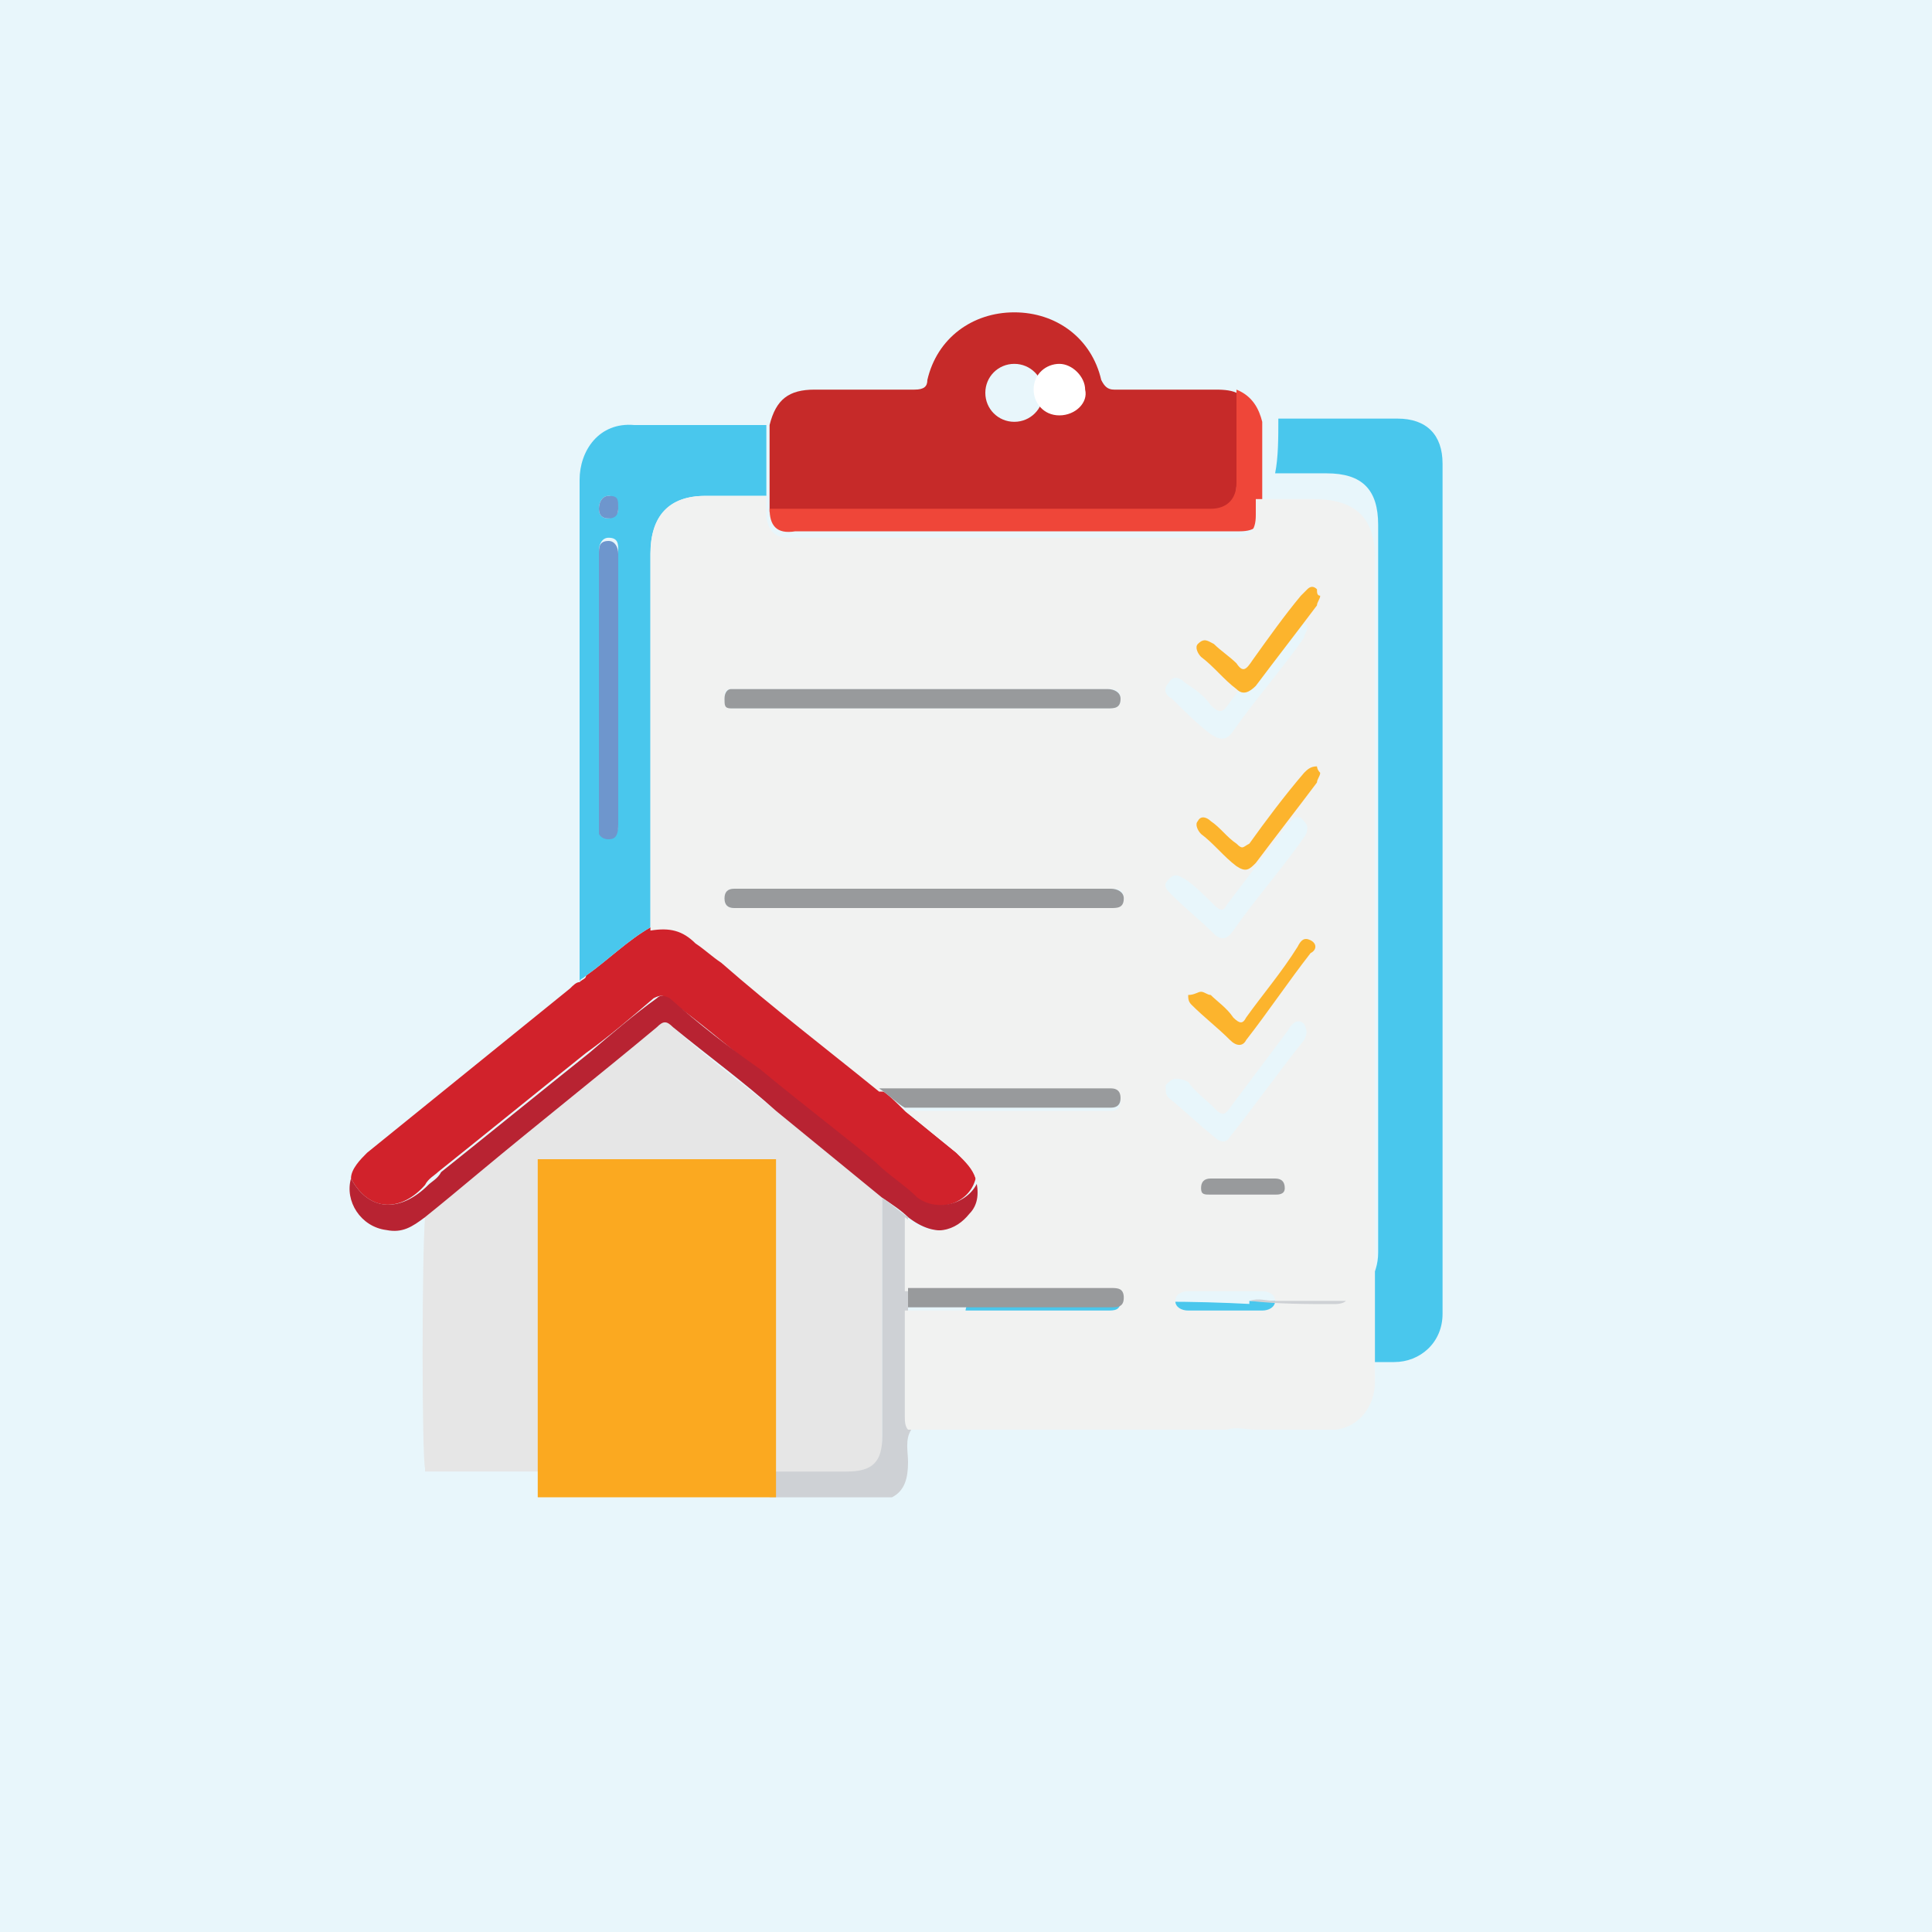 <?xml version="1.0" encoding="utf-8"?>
<!-- Generator: Adobe Illustrator 25.4.1, SVG Export Plug-In . SVG Version: 6.00 Build 0)  -->
<svg version="1.1" id="Layer_1" xmlns="http://www.w3.org/2000/svg" xmlns:xlink="http://www.w3.org/1999/xlink" x="0px" y="0px"
	 width="60px" height="60px" viewBox="0 0 60 60" style="enable-background:new 0 0 60 60;" xml:space="preserve">
<style type="text/css">
	.st0{fill:#E8F6FB;}
	.st1{fill:#49C7ED;}
	.st2{fill:#C9C3C0;}
	.st3{fill:#FAFBFC;}
	.st4{fill:#FCB42D;}
	.st5{fill:#EF4639;}
	.st6{fill:#D0D8DC;}
	.st7{fill:#F8FAF9;}
	.st8{fill:#C62A29;}
	.st9{fill:#E6E6E6;}
	.st10{fill:#D1222B;}
	.st11{fill:#B82332;}
	.st12{fill:#CED1D5;}
	.st13{fill:#F1F2F1;}
	.st14{fill:#FFFFFF;}
	.st15{fill:#989A9C;}
	.st16{fill:#6E96CD;}
	.st17{fill:#D3BD95;}
	.st18{fill:#BAA37A;}
	.st19{fill:#A3937A;}
	.st20{fill:#E2B491;}
	.st21{fill:#917F63;}
	.st22{fill:#F3CC7E;}
	.st23{fill:#68A6D9;}
	.st24{fill:#E87188;}
	.st25{fill:#C56B7F;}
	.st26{fill:#E87289;}
	.st27{fill:#EECC80;}
	.st28{fill:#F3F7FC;}
	.st29{fill:#C9EAFA;}
	.st30{fill:#EBF6FC;}
	.st31{fill:#A0DCF3;}
	.st32{fill:#C9EBFA;}
	.st33{fill:#7DA2B1;}
	.st34{fill:#7FA4B3;}
	.st35{fill:#8AB2DF;}
	.st36{fill:#5B86C5;}
	.st37{fill:#FBA920;}
</style>
<rect class="st0" width="60" height="60"/>
<path class="st9" d="M13.2,37.8c0.6-0.5,1.2-1,1.7-1.4c1.8-1.5,3.7-3,5.5-4.5c0.2-0.2,0.3-0.2,0.5,0c1,0.9,2.1,1.7,3.2,2.6
	c1.1,0.9,2.2,1.8,3.3,2.7c0,0.4,0,0.8,0,1.2c0,2.1,0,4.2,0,6.3c0,0.8-0.3,1.1-1.1,1.1c-0.8,0-1.6,0-2.4,0c0-0.1,0-0.3,0-0.4
	c0-2.8,0-5.5,0-8.3c0-1,0-1-1.1-1c-0.2,0-0.3,0-0.5,0c-1.4,0-2.9,0-4.3,0c-0.4,0-0.5,0.1-0.5,0.5c0,0.6,0,1.2,0,1.7
	c0,2.5,0,4.9,0,7.4c-1.4,0-2.9,0-4.3,0c0,0,0-0.1,0-0.1C13.1,45.2,13.1,39,13.2,37.8z"/>
<path class="st1" d="M39.7,13c1.2,0,2.5,0,3.7,0c0.9,0,1.4,0.5,1.4,1.4c0,8.8,0,17.6,0,26.4c0,0.9-0.7,1.5-1.5,1.5c-1.5,0-3,0-4.5,0
	c0-0.6,0-1.2,0-1.9c0.8,0,1.7,0,2.5,0c0.1,0,0.3,0,0.4-0.1c0.7-0.1,1.1-0.7,1.1-1.4c0-0.7,0-1.4,0-2.2c0-6.8,0-13.6,0-20.4
	c0-1.1-0.5-1.6-1.6-1.6c-0.5,0-1.1,0-1.6,0C39.7,14.2,39.7,13.6,39.7,13z"/>
<path class="st8" d="M23.9,13.2c0.2-0.8,0.6-1.1,1.4-1.1c1,0,2.1,0,3.1,0c0.3,0,0.4-0.1,0.4-0.3c0.3-1.3,1.4-2.1,2.7-2.1
	c1.3,0,2.4,0.8,2.7,2.1c0.1,0.2,0.2,0.3,0.4,0.3c1,0,2,0,3.1,0c0.2,0,0.5,0,0.7,0.1c0,1,0,1.9,0,2.9c0,0.5-0.3,0.8-0.8,0.8
	c-4.6,0-9.1,0-13.7,0c0-0.2,0-0.3,0-0.5C23.9,14.6,23.9,13.9,23.9,13.2z M31.5,13.1c0.5,0,0.9-0.4,0.9-0.9c0-0.5-0.4-0.9-0.9-0.9
	c-0.5,0-0.9,0.4-0.9,0.9C30.6,12.7,31,13.1,31.5,13.1z"/>
<path class="st10" d="M10.9,36.6c0-0.3,0.3-0.6,0.5-0.8c2.1-1.7,4.2-3.4,6.3-5.1c0.1-0.1,0.2-0.2,0.3-0.2c0.1-0.1,0.2-0.1,0.2-0.2
	c0.7-0.5,1.3-1.1,2-1.5c0.5-0.1,1,0,1.4,0.4c0.2,0.2,0.5,0.4,0.8,0.6c1.6,1.3,3.3,2.6,4.9,4c0.3,0.2,0.5,0.4,0.8,0.7
	c0.5,0.4,1.1,0.9,1.6,1.3c0.2,0.2,0.5,0.4,0.6,0.8c-0.2,0.8-1.2,1.1-1.9,0.6c-0.5-0.3-0.9-0.7-1.3-1.1c-1.2-1-2.4-1.9-3.6-2.9
	c-0.9-0.7-1.8-1.5-2.8-2.2c-0.1-0.1-0.2-0.1-0.4,0c-0.7,0.6-1.4,1.2-2.1,1.7c-1.5,1.2-3.1,2.5-4.6,3.7c-0.1,0.1-0.3,0.2-0.4,0.4
	C12.5,37.6,11.5,37.7,10.9,36.6z"/>
<path class="st1" d="M20.2,28.8c-0.7,0.4-1.3,1-2,1.5c-0.1,0.1-0.2,0.1-0.2,0.2c0-5.2,0-10.4,0-15.6c0-0.9,0.6-1.8,1.7-1.7
	c1.4,0,2.8,0,4.1,0c0,0.7,0,1.4,0,2.2c-0.6,0-1.3,0-1.9,0c-1.1,0-1.7,0.6-1.7,1.8c0,3.8,0,7.6,0,11.3C20.2,28.6,20.2,28.7,20.2,28.8
	z M19.2,21.4c0-1.4,0-2.9,0-4.3c0-0.2,0-0.4-0.3-0.4c-0.2,0-0.3,0.2-0.3,0.4c0,0.1,0,0.1,0,0.2c0,2.7,0,5.5,0,8.2c0,0.1,0,0.2,0,0.3
	c0,0.2,0.3,0.3,0.5,0.1c0.1-0.1,0.1-0.2,0.1-0.4C19.2,24.2,19.2,22.8,19.2,21.4z M19.2,15.8c0-0.2-0.1-0.4-0.3-0.4
	c-0.2,0-0.3,0.2-0.3,0.4c0,0.2,0.1,0.3,0.3,0.3C19.2,16,19.2,15.9,19.2,15.8z"/>
<path class="st11" d="M10.9,36.6c0.6,1.1,1.6,1,2.4,0.2c0.1-0.1,0.3-0.2,0.4-0.4c1.5-1.2,3.1-2.5,4.6-3.7c0.7-0.6,1.4-1.2,2.1-1.7
	c0.1-0.1,0.2-0.1,0.4,0c0.9,0.8,1.8,1.5,2.8,2.2c1.2,1,2.4,1.9,3.6,2.9c0.4,0.4,0.9,0.7,1.3,1.1c0.7,0.5,1.7,0.1,1.9-0.6
	c0.2,0.4,0.1,0.8-0.2,1.1c-0.4,0.5-1.1,0.8-2,0.1c-0.2-0.2-0.5-0.4-0.8-0.6c-1.1-0.9-2.2-1.8-3.3-2.7c-1-0.9-2.1-1.7-3.2-2.6
	c-0.2-0.2-0.3-0.2-0.5,0c-1.8,1.5-3.7,3-5.5,4.5c-0.6,0.5-1.2,1-1.7,1.4c-0.4,0.3-0.7,0.5-1.2,0.4C11.2,38.1,10.7,37.3,10.9,36.6z"
	/>
<path class="st1" d="M38.9,40.5c0,0.6,0,1.2,0,1.9c-2,0-3.9,0-5.9,0c0-0.6,0-1.3,0-1.9c0.2,0,0.3,0,0.5,0
	C35.2,40.4,37,40.4,38.9,40.5C38.8,40.4,38.8,40.5,38.9,40.5z"/>
<path class="st5" d="M23.9,15.8c4.6,0,9.1,0,13.7,0c0.5,0,0.8-0.3,0.8-0.8c0-1,0-1.9,0-2.9c0.5,0.2,0.7,0.6,0.8,1c0,0.7,0,1.4,0,2.2
	c0,0.2,0,0.3,0,0.5c0,0.5-0.2,0.7-0.7,0.7c-4.6,0-9.2,0-13.8,0C24.1,16.6,23.9,16.3,23.9,15.8z"/>
<path class="st12" d="M27.4,37.2c0.3,0.2,0.5,0.4,0.8,0.6c0,0.8,0,1.5,0,2.3c0,0.2,0,0.4,0,0.6c0,1.1,0,2.2,0,3.3
	c0,0.1,0,0.3,0.1,0.4c-0.2,0.3-0.1,0.7-0.1,1c0,0.5-0.1,0.9-0.5,1.1c-1.3,0-2.5,0-3.8,0c0-0.3,0-0.5,0-0.8c0.8,0,1.6,0,2.4,0
	c0.8,0,1.1-0.3,1.1-1.1c0-2.1,0-4.2,0-6.3C27.4,38,27.4,37.6,27.4,37.2z"/>
<path class="st1" d="M29.5,42.3c0.4-0.2,0.5-0.6,0.5-1c0-0.3-0.1-0.6,0.1-0.9c1,0,1.9,0,2.9,0c0,0.6,0,1.3,0,1.9
	C31.8,42.3,30.7,42.3,29.5,42.3z"/>
<path class="st12" d="M20.6,41.7c0,0.2,0,0.4,0,0.7c-1.1,0-2.2,0-3.3,0c-0.2-0.2-0.5-0.3-0.5-0.7C18.1,41.7,19.3,41.7,20.6,41.7z"/>
<path class="st13" d="M31.5,44.4c-1.1,0-2.2,0-3.3,0c-0.1-0.1-0.1-0.3-0.1-0.4c0-1.1,0-2.2,0-3.3c2.1,0,4.2,0,6.3,0
	c0.2,0,0.4,0,0.4-0.3c0-0.3-0.2-0.3-0.4-0.3c-2.1,0-4.2,0-6.3,0c0-0.8,0-1.5,0-2.3c0.9,0.7,1.6,0.4,2-0.1c0.3-0.3,0.3-0.7,0.2-1.1
	c-0.1-0.3-0.3-0.5-0.6-0.8c-0.5-0.4-1.1-0.9-1.6-1.3c2,0,4,0,6,0c0.1,0,0.3,0,0.4,0c0.2,0,0.3-0.1,0.3-0.3c0-0.2-0.2-0.3-0.3-0.3
	c-0.1,0-0.1,0-0.2,0c-2.3,0-4.7,0-7,0c-1.6-1.3-3.3-2.6-4.9-4c-0.3-0.2-0.5-0.4-0.8-0.6c-0.4-0.4-0.8-0.5-1.4-0.4c0-0.1,0-0.3,0-0.4
	c0-3.8,0-7.6,0-11.3c0-1.2,0.6-1.8,1.7-1.8c0.6,0,1.3,0,1.9,0c0,0.2,0,0.3,0,0.5c0,0.5,0.2,0.8,0.7,0.8c4.6,0,9.2,0,13.8,0
	c0.5,0,0.7-0.2,0.7-0.7c0-0.2,0-0.3,0-0.5c0.6,0,1.2,0,1.8,0c1.3,0,1.9,0.6,1.9,1.8c0,7.7,0,15.4,0,23.1c0,0.8,0,1.6,0,2.5
	c0,0.8-0.5,1.4-1.2,1.5c-0.8,0-1.7,0-2.5,0c-0.3,0-0.6-0.1-0.9,0c-2,0-4.1,0-6.1,0C31.9,44.4,31.7,44.4,31.5,44.4z M28.7,28.2
	c1.8,0,3.7,0,5.5,0c0.1,0,0.2,0,0.3,0c0.2,0,0.4-0.1,0.4-0.3c0-0.3-0.2-0.3-0.4-0.3c-0.1,0-0.1,0-0.2,0c-3.7,0-7.5,0-11.2,0
	c-0.1,0-0.2,0-0.3,0c-0.2,0-0.3,0.1-0.3,0.3c0,0.2,0.1,0.3,0.3,0.3c0.1,0,0.2,0,0.3,0C24.9,28.2,26.8,28.2,28.7,28.2z M28.6,22
	c0.8,0,1.5,0,2.3,0c1.2,0,2.3,0,3.5,0c0.2,0,0.4,0,0.4-0.3c0-0.3-0.2-0.3-0.4-0.3c-0.1,0-0.1,0-0.2,0c-3.7,0-7.4,0-11.1,0
	c-0.1,0-0.3,0-0.4,0c-0.2,0-0.2,0.1-0.2,0.3c0,0.2,0.1,0.3,0.2,0.3c0.1,0,0.2,0,0.3,0C24.9,22,26.8,22,28.6,22z M36.5,33.5
	c-0.1,0-0.2,0.1-0.3,0.2c0,0.2,0,0.3,0.1,0.4c0.5,0.4,0.9,0.8,1.4,1.2c0.2,0.2,0.4,0.2,0.5,0c0.8-1,1.5-2,2.3-3
	c0.1-0.2,0.1-0.3,0-0.5c-0.2-0.2-0.4,0-0.5,0.2c-0.6,0.8-1.2,1.6-1.8,2.4c-0.2,0.3-0.3,0.2-0.5,0c-0.3-0.3-0.6-0.5-0.8-0.8
	C36.7,33.5,36.6,33.5,36.5,33.5z M40.6,19.5c0-0.1-0.1-0.2-0.1-0.2c-0.1-0.1-0.2-0.1-0.3,0c-0.1,0.1-0.1,0.1-0.2,0.2
	c-0.6,0.8-1.2,1.5-1.8,2.3c-0.2,0.3-0.3,0.4-0.6,0.1c-0.2-0.3-0.5-0.5-0.8-0.7c-0.2-0.2-0.4-0.2-0.5,0c-0.2,0.2-0.1,0.4,0.1,0.5
	c0.4,0.4,0.8,0.8,1.2,1.1c0.3,0.2,0.5,0.2,0.7-0.1c0.7-1,1.5-1.9,2.2-2.9C40.5,19.7,40.6,19.6,40.6,19.5z M40.6,25.7
	c0-0.1-0.1-0.2-0.2-0.3c-0.2-0.1-0.3,0.1-0.4,0.2c-0.6,0.8-1.3,1.7-1.9,2.5c-0.1,0.2-0.2,0.2-0.4,0c-0.3-0.3-0.6-0.6-0.9-0.8
	c-0.2-0.1-0.3-0.2-0.5,0c-0.2,0.2-0.1,0.3,0.1,0.5c0.4,0.4,0.9,0.8,1.3,1.2c0.2,0.2,0.4,0.2,0.6-0.1c0.7-1,1.5-1.9,2.2-2.9
	C40.5,26,40.6,25.9,40.6,25.7z M38,40.7c0.4,0,0.8,0,1.2,0c0.2,0,0.4-0.1,0.4-0.3c0-0.2-0.2-0.3-0.4-0.3c-0.8,0-1.5,0-2.3,0
	c-0.2,0-0.4,0.1-0.4,0.3c0,0.2,0.2,0.3,0.4,0.3C37.2,40.7,37.6,40.7,38,40.7z"/>
<path class="st12" d="M38.8,40.4c0.3-0.1,0.5,0,0.8,0c0.7,0,1.5,0,2.2,0c-0.1,0.1-0.3,0.1-0.4,0.1C40.6,40.5,39.7,40.5,38.8,40.4
	C38.8,40.5,38.8,40.4,38.8,40.4z"/>
<path class="st14" d="M32.9,12.9c-0.5,0-0.8-0.4-0.8-0.8c0-0.5,0.4-0.8,0.8-0.8c0.4,0,0.8,0.4,0.8,0.8
	C33.8,12.5,33.4,12.9,32.9,12.9z"/>
<path class="st15" d="M27.3,33.8c2.3,0,4.7,0,7,0c0.1,0,0.1,0,0.2,0c0.2,0,0.3,0.1,0.3,0.3c0,0.2-0.1,0.3-0.3,0.3
	c-0.1,0-0.3,0-0.4,0c-2,0-4,0-6,0C27.9,34.3,27.6,34,27.3,33.8z"/>
<path class="st16" d="M19.2,21.4c0,1.4,0,2.8,0,4.2c0,0.1,0,0.3-0.1,0.4c-0.1,0.1-0.4,0.1-0.5-0.1c0-0.1,0-0.2,0-0.3
	c0-2.7,0-5.5,0-8.2c0-0.1,0-0.1,0-0.2c0-0.2,0-0.4,0.3-0.4c0.2,0,0.3,0.2,0.3,0.4C19.2,18.5,19.2,20,19.2,21.4z"/>
<path class="st16" d="M19.2,15.8c0,0.2-0.1,0.3-0.3,0.3c-0.2,0-0.3-0.1-0.3-0.3c0-0.2,0.1-0.4,0.3-0.4
	C19.2,15.4,19.2,15.5,19.2,15.8z"/>
<path class="st15" d="M28.2,40c2.1,0,4.2,0,6.3,0c0.2,0,0.4,0,0.4,0.3c0,0.3-0.2,0.3-0.4,0.3c-2.1,0-4.2,0-6.3,0
	C28.2,40.4,28.2,40.2,28.2,40z"/>
<path class="st15" d="M28.7,28.2c-1.9,0-3.7,0-5.6,0c-0.1,0-0.2,0-0.3,0c-0.2,0-0.3-0.1-0.3-0.3c0-0.2,0.1-0.3,0.3-0.3
	c0.1,0,0.2,0,0.3,0c3.7,0,7.5,0,11.2,0c0.1,0,0.1,0,0.2,0c0.2,0,0.4,0.1,0.4,0.3c0,0.3-0.2,0.3-0.4,0.3c-0.1,0-0.2,0-0.3,0
	C32.3,28.2,30.5,28.2,28.7,28.2z"/>
<path class="st15" d="M28.6,22c-1.9,0-3.7,0-5.6,0c-0.1,0-0.2,0-0.3,0c-0.2,0-0.2-0.1-0.2-0.3c0-0.2,0.1-0.3,0.2-0.3
	c0.1,0,0.3,0,0.4,0c3.7,0,7.4,0,11.1,0c0.1,0,0.1,0,0.2,0c0.2,0,0.4,0.1,0.4,0.3c0,0.3-0.2,0.3-0.4,0.3c-1.2,0-2.3,0-3.5,0
	C30.2,22,29.4,22,28.6,22z"/>
<path class="st4" d="M37.3,30.8c0.1,0,0.2,0.1,0.3,0.1c0.2,0.2,0.5,0.4,0.7,0.7c0.2,0.2,0.3,0.2,0.4,0c0.5-0.7,1.1-1.4,1.6-2.2
	c0.1-0.2,0.2-0.3,0.4-0.2c0.2,0.1,0.2,0.3,0,0.4c-0.7,0.9-1.3,1.8-2,2.7c-0.1,0.2-0.3,0.2-0.5,0c-0.4-0.4-0.8-0.7-1.2-1.1
	c-0.1-0.1-0.1-0.2-0.1-0.3C37.1,30.9,37.2,30.8,37.3,30.8z"/>
<path class="st4" d="M41,18.5c0,0.1-0.1,0.2-0.1,0.3c-0.6,0.8-1.3,1.7-1.9,2.5c-0.2,0.2-0.4,0.3-0.6,0.1c-0.4-0.3-0.7-0.7-1.1-1
	c-0.1-0.1-0.2-0.3-0.1-0.4c0.2-0.2,0.3-0.1,0.5,0c0.2,0.2,0.5,0.4,0.7,0.6c0.2,0.3,0.3,0.2,0.5-0.1c0.5-0.7,1-1.4,1.5-2
	c0.1-0.1,0.1-0.1,0.2-0.2c0.1-0.1,0.2-0.1,0.3,0C40.9,18.4,40.9,18.5,41,18.5z"/>
<path class="st4" d="M41,24c0,0.1-0.1,0.2-0.1,0.3c-0.6,0.8-1.3,1.7-1.9,2.5c-0.2,0.2-0.3,0.3-0.6,0.1c-0.4-0.3-0.7-0.7-1.1-1
	c-0.1-0.1-0.2-0.3-0.1-0.4c0.1-0.2,0.3-0.1,0.4,0c0.3,0.2,0.5,0.5,0.8,0.7c0.2,0.2,0.2,0.1,0.4,0c0.5-0.7,1.1-1.5,1.7-2.2
	c0.1-0.1,0.2-0.2,0.4-0.2C40.9,23.8,40.9,23.9,41,24z"/>
<path class="st15" d="M38.6,37.1c-0.3,0-0.7,0-1,0c-0.2,0-0.3,0-0.3-0.2c0-0.2,0.1-0.3,0.3-0.3c0.7,0,1.4,0,2,0
	c0.2,0,0.3,0.1,0.3,0.3c0,0.2-0.2,0.2-0.3,0.2C39.3,37.1,39,37.1,38.6,37.1z"/>
<rect x="16.7" y="36" class="st37" width="7.4" height="10.5"/>
</svg>
